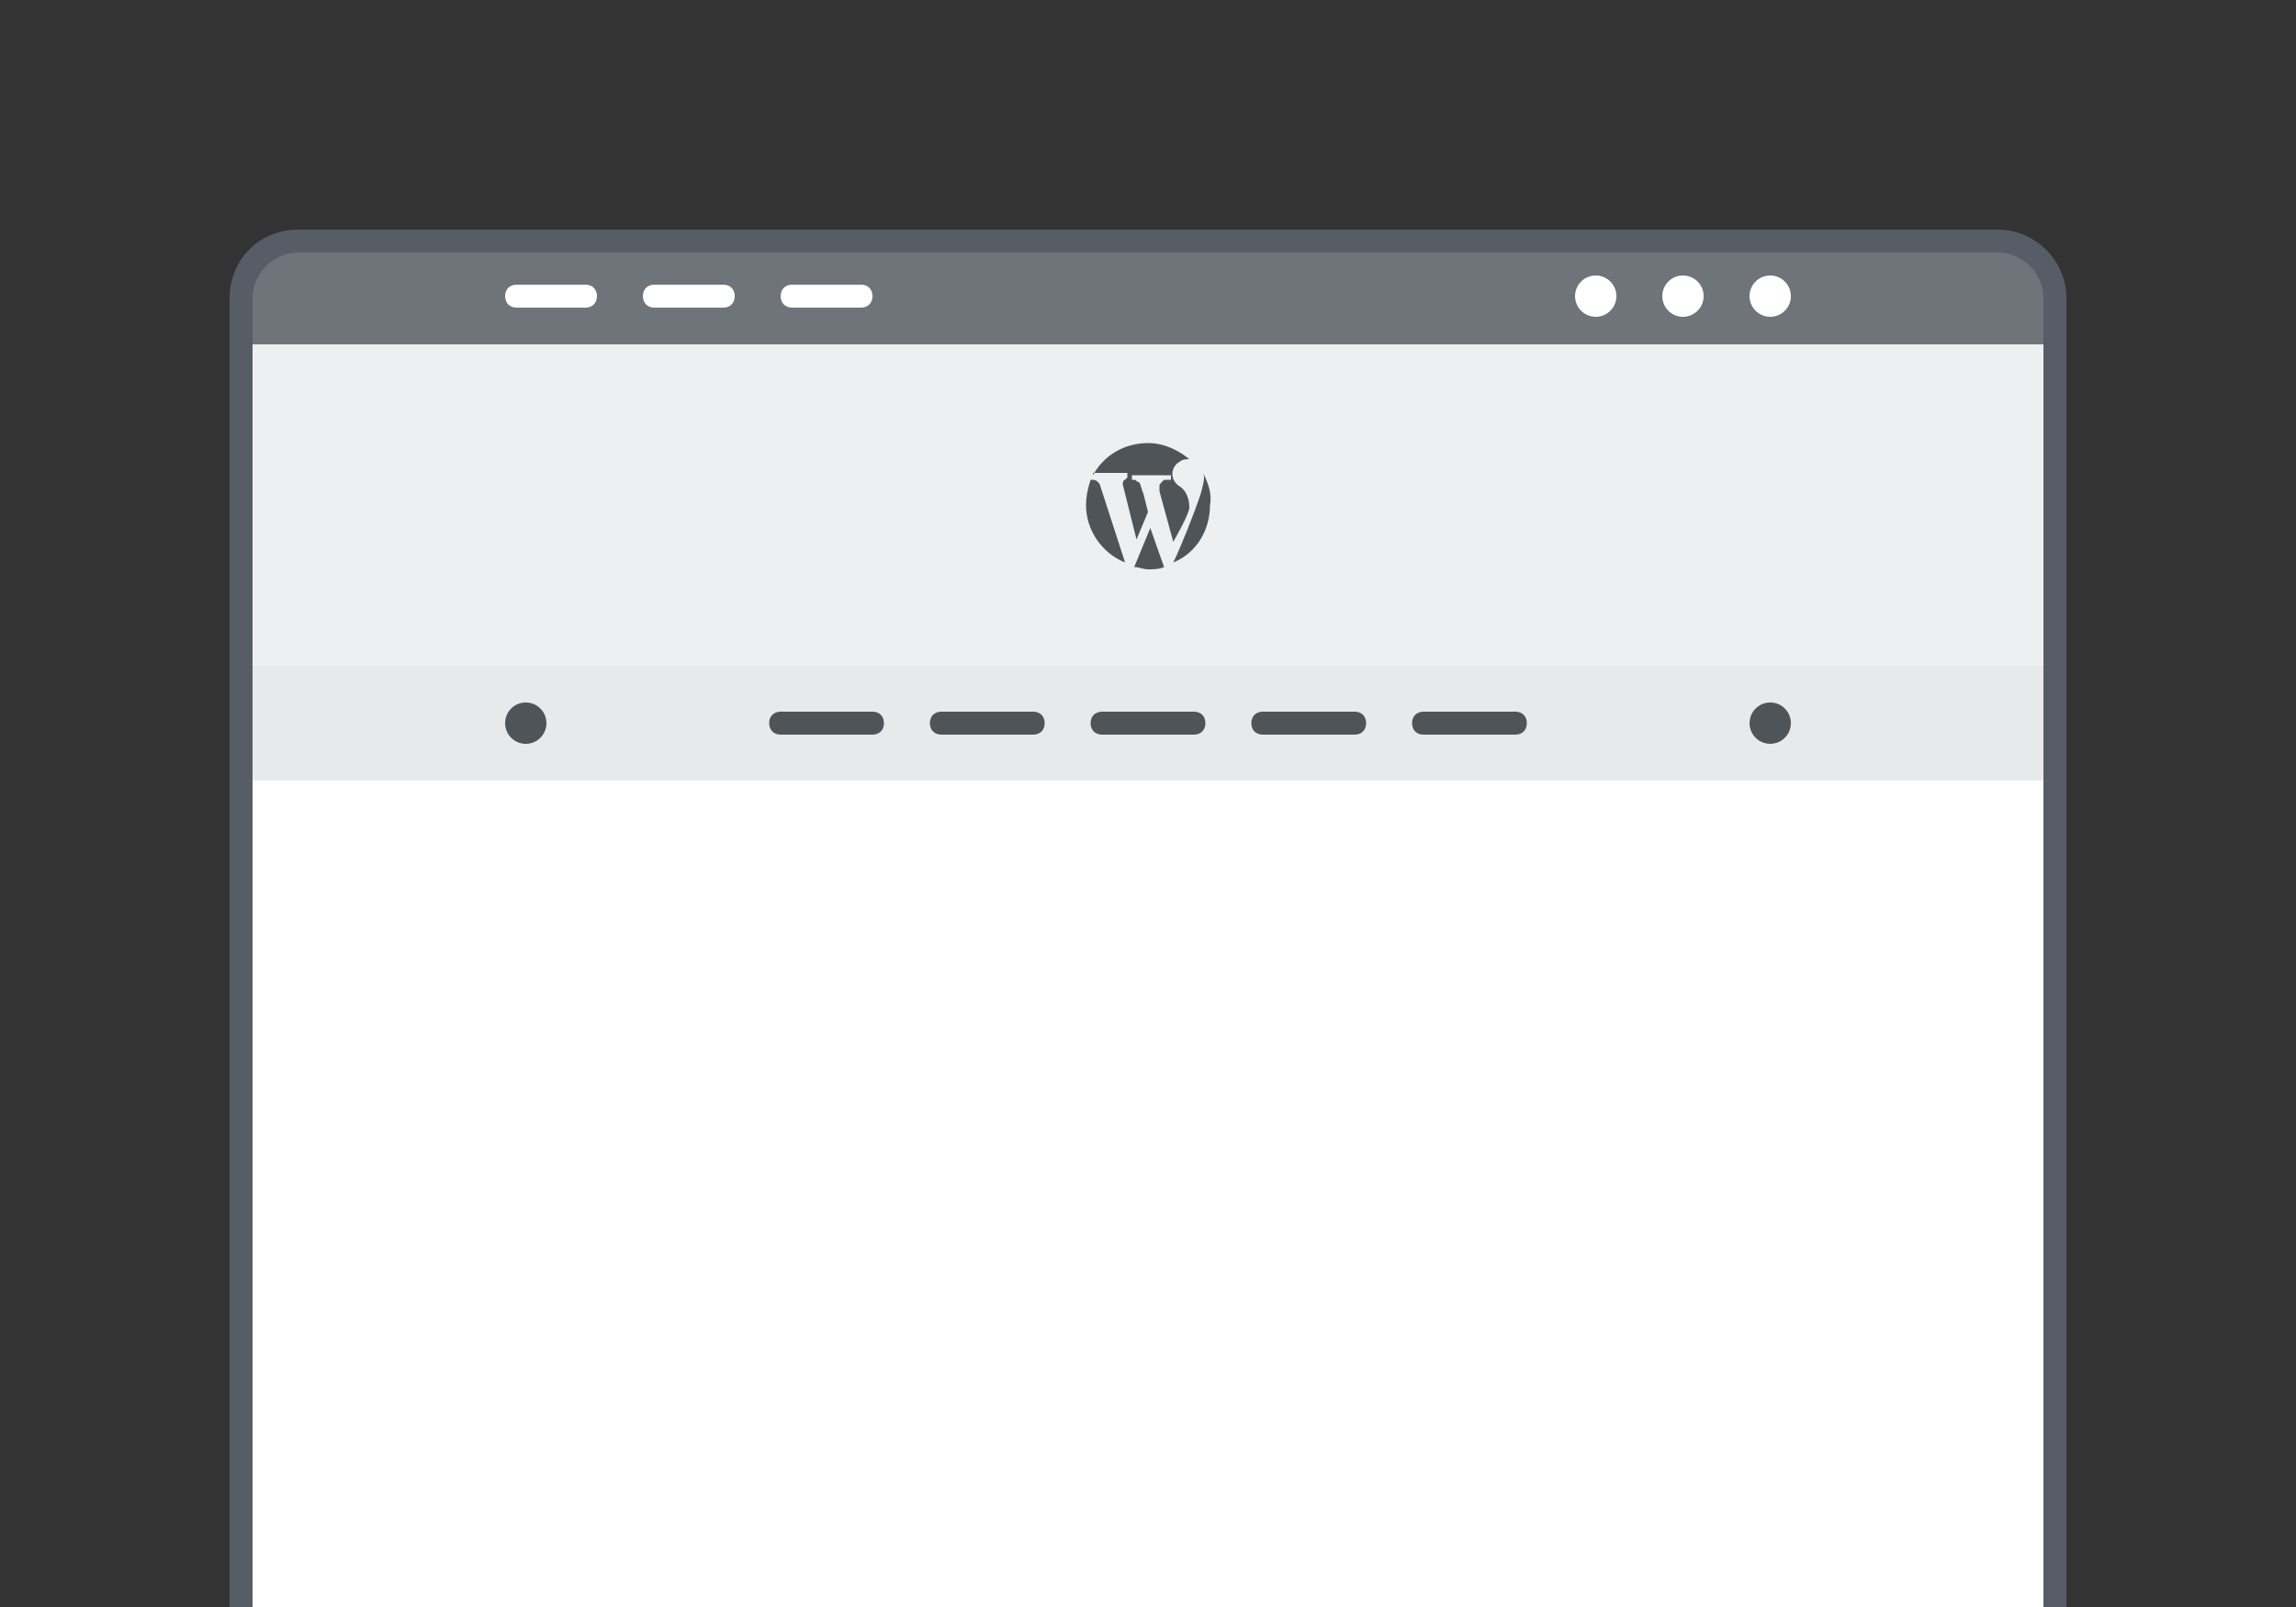 <svg id="Layer_1" xmlns="http://www.w3.org/2000/svg" viewBox="0 0 100 70"><rect x="0" y="0" width="100" height="70" fill="#333333" stroke="none"/><style>.st0{fill:#fff}.st5{fill:#4f5459}</style><path class="st0" d="M13 73.5c-1.4 0-2.5-1.1-2.5-2.5V13c0-1.4 1.1-2.5 2.5-2.5h74c1.4 0 2.5 1.1 2.5 2.5v58c0 1.4-1.1 2.5-2.5 2.5H13z"/><path fill="#edeff0" d="M11 15h78v14H11z"/><path fill="#e8e9ea" d="M11 29h78v5H11z"/><path d="M89.5 15h-79v-2c0-1.4 1.1-2.5 2.5-2.5h74c1.4 0 2.5 1.1 2.5 2.5v2z" fill="#6e747a"/><path d="M87 11c1.1 0 2 .9 2 2v58c0 1.1-.9 2-2 2H13c-1.1 0-2-.9-2-2V13c0-1.1.9-2 2-2h74m0-1H13c-1.7 0-3 1.3-3 3v58c0 1.7 1.3 3 3 3h74c1.6 0 3-1.3 3-3V13c0-1.7-1.4-3-3-3z" fill="#565d66"/><path class="st0" d="M25.5 13.4h-3c-.3 0-.5-.2-.5-.5s.2-.5.5-.5h3c.3 0 .5.2.5.5s-.2.5-.5.5zM31.5 13.4h-3c-.3 0-.5-.2-.5-.5s.2-.5.5-.5h3c.3 0 .5.2.5.5s-.2.5-.5.5zM37.5 13.4h-3c-.3 0-.5-.2-.5-.5s.2-.5.5-.5h3c.3 0 .5.2.5.5s-.2.5-.5.5z"/><circle class="st0" cx="77.1" cy="12.9" r=".9"/><circle class="st0" cx="73.3" cy="12.9" r=".9"/><circle class="st0" cx="69.5" cy="12.9" r=".9"/><path class="st5" d="M59 32h-4c-.3 0-.5-.2-.5-.5s.2-.5.5-.5h4c.3 0 .5.2.5.5s-.2.5-.5.5zM66 32h-4c-.3 0-.5-.2-.5-.5s.2-.5.5-.5h4c.3 0 .5.2.5.5s-.2.5-.5.5zM52 32h-4c-.3 0-.5-.2-.5-.5s.2-.5.5-.5h4c.3 0 .5.2.5.5s-.2.5-.5.5zM45 32h-4c-.3 0-.5-.2-.5-.5s.2-.5.5-.5h4c.3 0 .5.2.5.5s-.2.5-.5.5zM38 32h-4c-.3 0-.5-.2-.5-.5s.2-.5.5-.5h4c.3 0 .5.2.5.5s-.2.5-.5.5zM47.6 20.7c.5-.9 1.4-1.4 2.4-1.4.7 0 1.3.3 1.8.7-.1 0-.3 0-.4.1-.4.2-.5.8 0 1.1.3.2.4.6.4.9s-.7 1.5-.7 1.5l-.6-2.2v-.2c0-.1 0-.1.1-.2l.1-.1h.3v-.2h-1.7v.2h.1c.1 0 .1.1.2.1.1.1.1.3.2.5l.2.8-.5 1.2-.6-2.4s0-.2.1-.2l.1-.1v-.2h-1.5v.1zm.3.4s-.1-.2-.3-.2h-.1c-.1.3-.2.7-.2 1.1 0 1.1.7 2.1 1.7 2.5l-1.1-3.4zm4.5-.5c.1.2 0 .5-.1.9-.3.9-.9 2.4-1.2 3 1-.4 1.6-1.4 1.6-2.5.1-.5-.1-1-.3-1.4M50.1 23l-.7 1.7c.2 0 .4.1.6.1.2 0 .5 0 .7-.1l-.6-1.7z"/><circle class="st5" cx="77.1" cy="31.5" r=".9"/><circle class="st5" cx="22.9" cy="31.5" r=".9"/></svg>